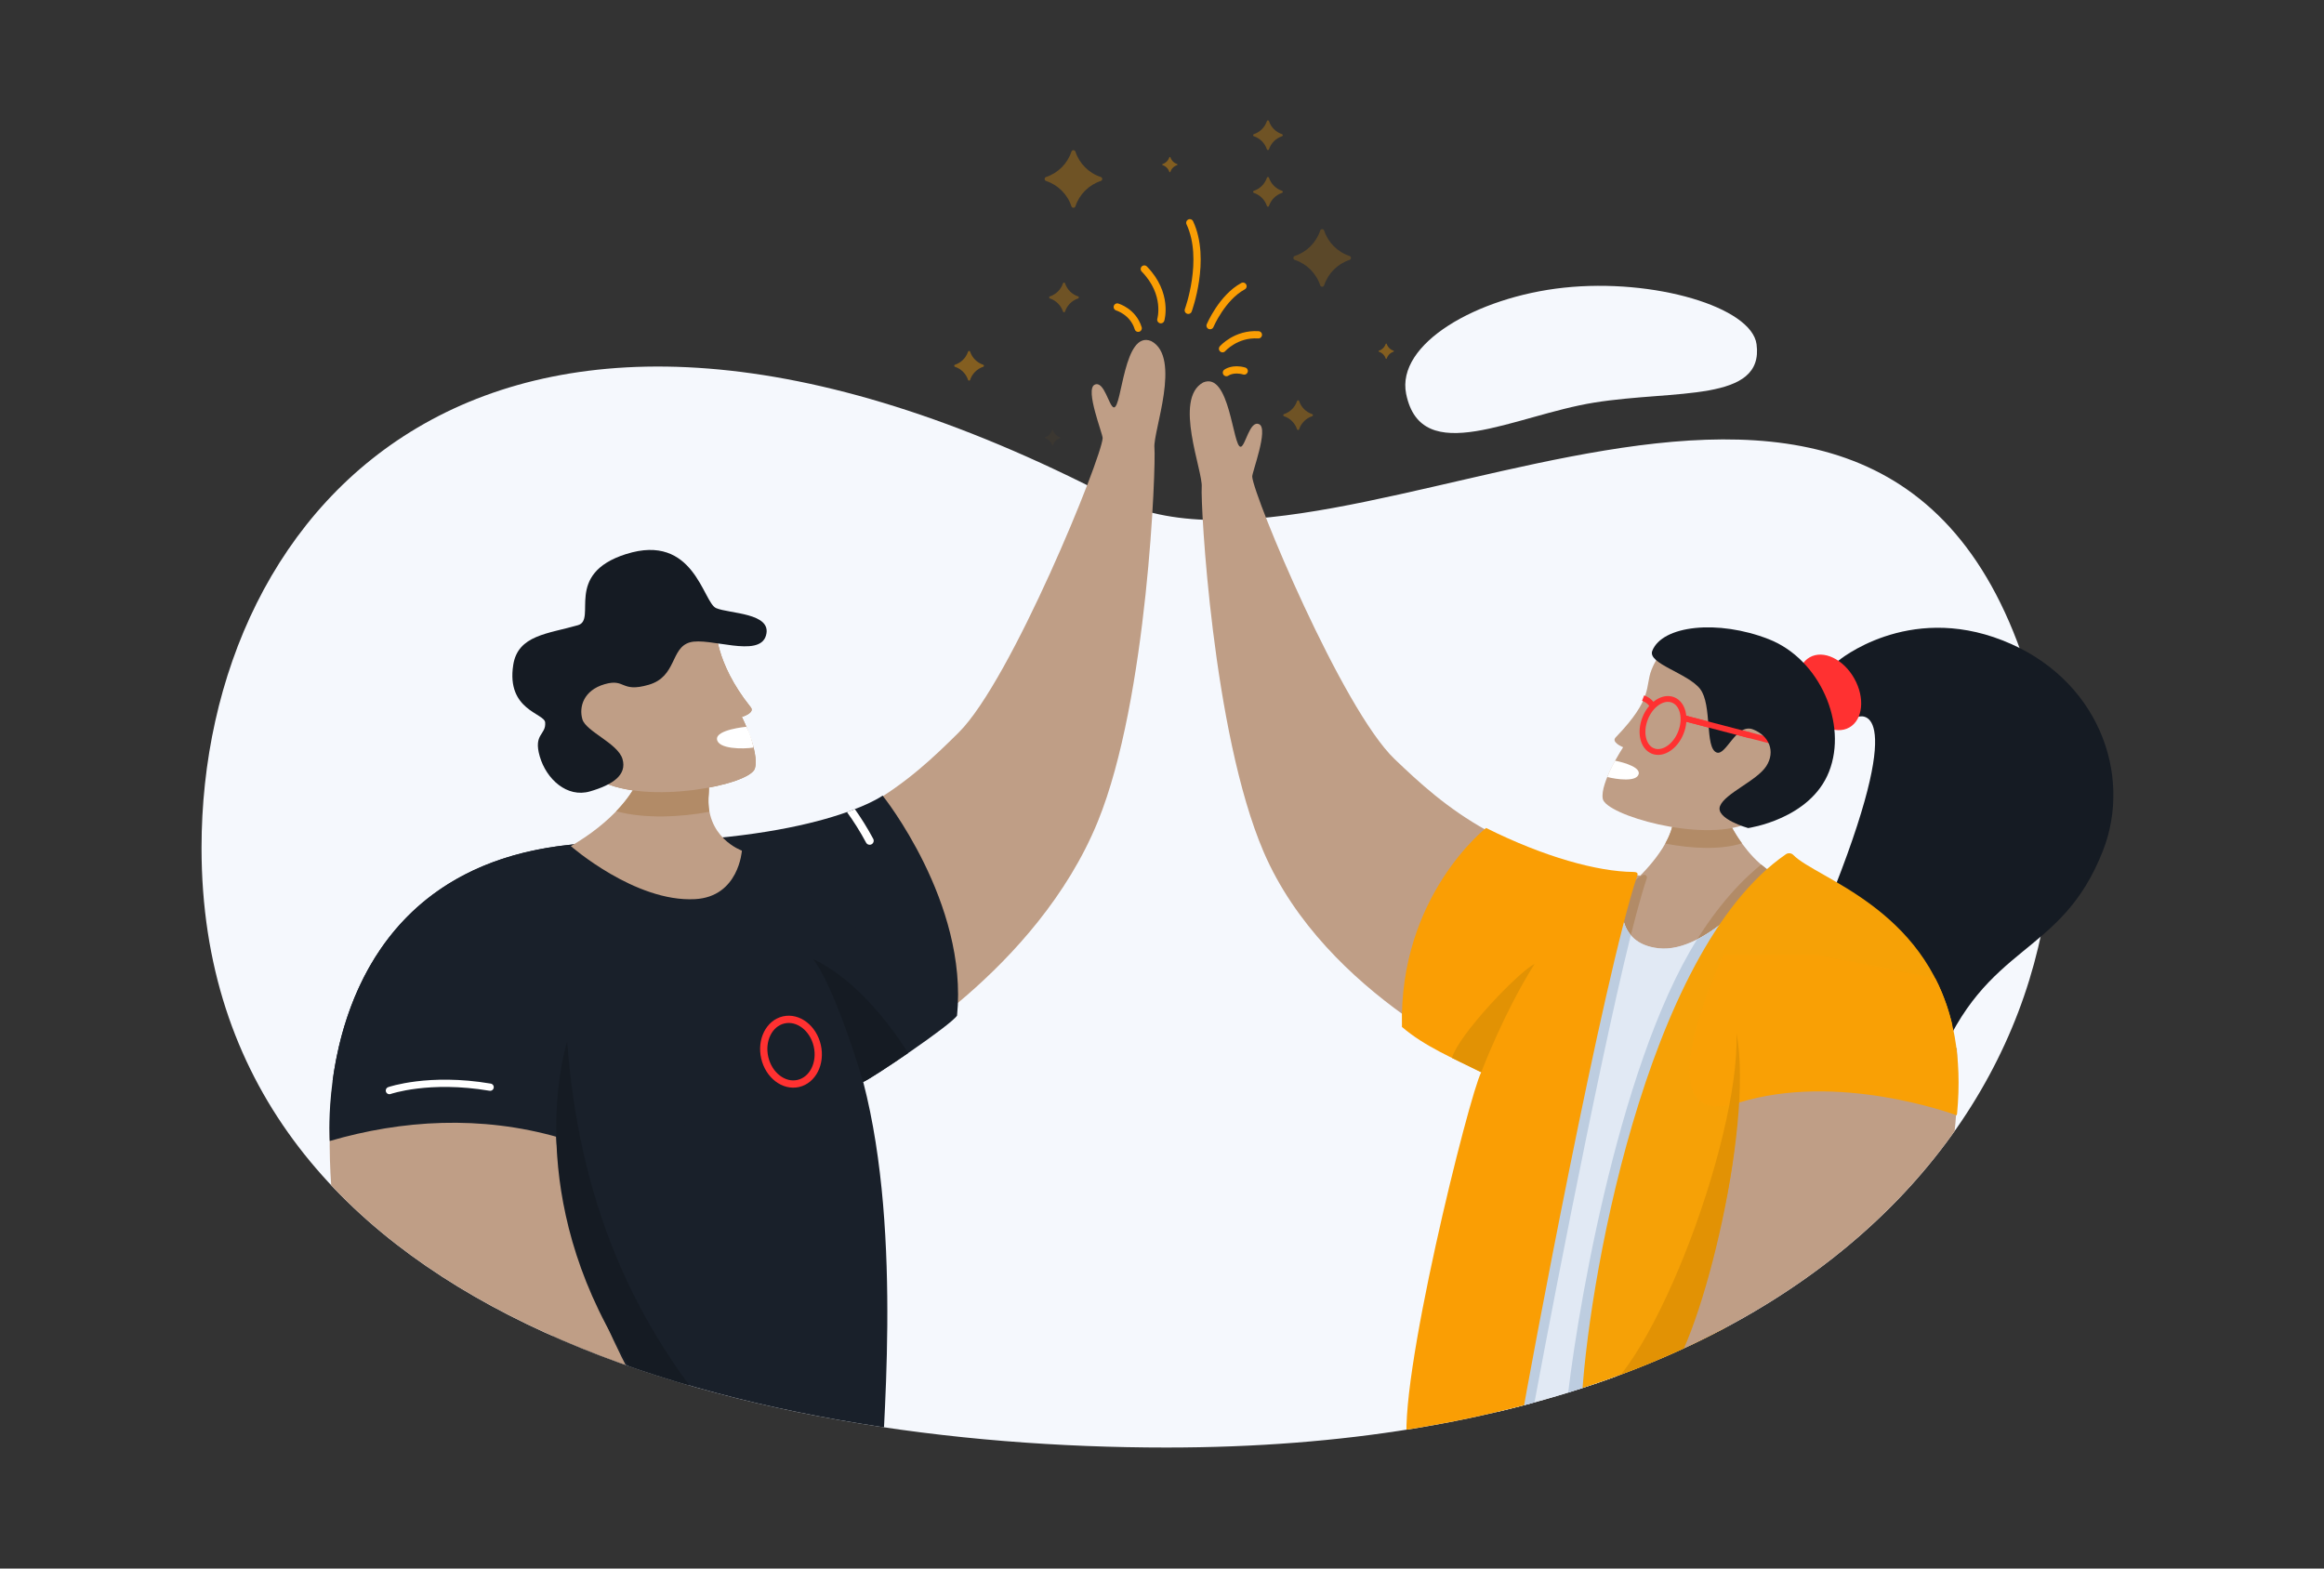 <?xml version="1.0" encoding="UTF-8"?>
<svg id="ilustracion" xmlns="http://www.w3.org/2000/svg" xmlns:xlink="http://www.w3.org/1999/xlink" viewBox="0 0 1600 1080">
  <rect x="0" y="0" width="1600" height="1080" fill="#333333" stroke="none"/>
  <defs>
    <style>
      .cls-1, .cls-2, .cls-3, .cls-4, .cls-5, .cls-6, .cls-7 {
        fill: none;
      }

      .cls-2, .cls-8 {
        opacity: .4;
      }

      .cls-9 {
        opacity: .1;
      }

      .cls-9, .cls-10, .cls-11, .cls-12, .cls-8 {
        fill: #fa9e04;
      }

      .cls-13 {
        fill: #f9a005;
      }

      .cls-14 {
        fill: #f5f8fd;
      }

      .cls-15 {
        fill: #f6a106;
      }

      .cls-16 {
        fill: #fff;
      }

      .cls-17 {
        fill: #ff3131;
      }

      .cls-18 {
        fill: #b28b67;
      }

      .cls-19 {
        fill: #bf9e86;
      }

      .cls-20 {
        fill: #bdcde0;
      }

      .cls-21 {
        fill: #d1d2d4;
      }

      .cls-22 {
        fill: #e1e9f4;
      }

      .cls-23 {
        fill: #e29204;
      }

      .cls-24 {
        fill: #151b23;
      }

      .cls-25 {
        fill: #19202a;
      }

      .cls-3, .cls-4 {
        stroke: #ff3131;
      }

      .cls-3, .cls-4, .cls-5, .cls-7 {
        stroke-miterlimit: 10;
      }

      .cls-3, .cls-5, .cls-7 {
        stroke-width: 5px;
      }

      .cls-11 {
        opacity: .2;
      }

      .cls-4 {
        stroke-width: 4px;
      }

      .cls-5 {
        stroke: #fff;
      }

      .cls-5, .cls-7 {
        stroke-linecap: round;
      }

      .cls-6 {
        clip-path: url(#clippath);
      }

      .cls-12 {
        opacity: .3;
      }

      .cls-7 {
        stroke: #fa9e04;
      }
    </style>
    <clipPath id="clippath">
      <path class="cls-1" d="m138.75,583.79c0-236.28,200.49-462.55,627.07-240.91,158.59,82.4,534.63-212.74,633.04,129.32,66.9,232.53-103.39,524.49-595.76,524.49-289.37,0-664.35-89.48-664.35-412.9Z"/>
    </clipPath>
  </defs>
  <path class="cls-14" d="m138.75,583.79c0-236.28,200.49-462.55,627.07-240.91,158.59,82.4,534.63-212.74,633.04,129.32,66.9,232.53-103.39,524.49-595.76,524.49-289.37,0-664.35-89.48-664.35-412.9Z"/>
  <path class="cls-19" d="m1122.32,609.43s23.96-20.17,29-40.35c5.04-20.17,31.52-20.17,31.52-20.17,0,0,13.87,42.87,44.13,55.48,30.26,12.61-39.09,46.65-39.09,46.65l-51.7,16.39-32.78-12.61,18.91-45.39Z"/>
  <path class="cls-18" d="m1199.26,580.65c-11.14-15.45-16.42-31.75-16.42-31.75,0,0-26.48,0-31.52,20.17-.99,3.97-2.73,7.95-4.86,11.76,18.06,3.5,38.2,4.5,52.8-.19Z"/>
  <path class="cls-19" d="m486.73,587.64c97.65-10.78,139.43-49.69,173.28-83.25,36.39-36.08,98.49-189.14,99.13-202.71.14-2.89-12.25-33.41-5.57-36.76,6.68-3.34,10.02,15.59,13.37,15.59,5.57,0,6.68-53.46,25.62-45.67,21.16,11.14,1.11,62.37,2.23,73.51,1.11,11.14-4.46,172.64-38.98,257.29-41.84,102.59-149.25,162.62-149.25,162.62l-119.82-140.62Z"/>
  <path class="cls-19" d="m1133.56,603.32c-95.73-8.87-139.69-48.36-173.39-80.63-36.23-34.68-97.21-181.24-98.06-194.51-.18-2.82,11.41-32.91,4.82-36.06-6.6-3.15-9.54,15.43-12.81,15.49-5.45.1-7.46-52.2-25.85-44.24-20.52,11.26-.02,61.05-.92,71.97-.9,10.92,7.32,168.85,42.56,251.08,42.7,99.66,160.51,149.81,160.51,149.81l103.15-132.9Z"/>
  <path class="cls-24" d="m1263.21,610.98c51.04-130.17,16.03-117.42,16.03-117.42l-13.66-38.55s47.33-39.88,113.07-14.1c65.74,25.77,89.84,92.11,69.13,144.93-29,73.95-80.55,62.03-114.26,148.01"/>
  <ellipse class="cls-17" cx="1259.6" cy="476.84" rx="19.54" ry="27.74" transform="translate(-71.92 679.41) rotate(-29.39)"/>
  <path class="cls-19" d="m1137.01,461.2c-4.63,11.81,1.39,19.43-24.44,46.28-3.94,3.55,4.9,7.02,4.9,7.02,0,0-16.07,24.53-14.01,35.54,2.06,11.01,67.21,30.18,99.09,17.18l30.74-49.14-20.69-28.51-65-43.09s-5.95,2.92-10.58,14.73Z"/>
  <ellipse class="cls-4" cx="1144.92" cy="499.5" rx="18.91" ry="13.24" transform="translate(261.96 1383.09) rotate(-68.59)"/>
  <path class="cls-4" d="m1137.78,486.43s-.75-3.51-6.54-5.8"/>
  <line class="cls-4" x1="1159.38" y1="494.49" x2="1221.32" y2="510.59"/>
  <path class="cls-24" d="m1206.98,502.26c10.96,4.3,15.56,15.12,9.07,25.23-6.49,10.1-28.42,18.72-31.86,27.49s19.35,15.17,19.35,15.17c0,0,42.82-5.98,55.71-38.87,12.9-32.89-6.38-77.39-41.46-91.15-35.08-13.75-73.38-9.53-80.25,8.01-3.44,8.77,24.57,15.39,32.96,26.26,8.38,10.88,3.09,40.49,11.3,43.71,6.58,2.58,13.44-20.46,25.18-15.86Z"/>
  <line class="cls-4" x1="1159.38" y1="494.49" x2="1204.97" y2="506.38"/>
  <path class="cls-16" d="m1112.01,523.77s17.41,3.28,16.19,9.07c-1.23,5.8-15.24,3.8-21.61,2.17,2.41-6.56,5.43-11.24,5.43-11.24Z"/>
  <path class="cls-14" d="m1209.33,237.01c-3.41-25.55-70.65-45.59-132.75-38.92-60.19,6.47-115.47,38.71-108.49,73.13,10.47,51.62,74.26,14.82,129.65,5.95,55.69-8.91,116.95,0,111.59-40.16Z"/>
  <g class="cls-6">
    <path class="cls-18" d="m1226.97,604.38c-5.33-2.22-10.14-5.39-14.47-9.09-20.3,16.49-37.35,38.84-51.67,64.32l27.05-8.58s69.35-34.04,39.09-46.65Z"/>
    <path class="cls-18" d="m1130.86,602.61c-.96.65-2.02,1.26-3.17,1.86-3.18,3.11-5.37,4.96-5.37,4.96l-18.91,45.39,15.31,5.89c5.33-22.72,10.46-42.2,15.03-55.95.58-1.73-1.37-3.17-2.89-2.15Z"/>
    <path class="cls-21" d="m1117.66,613.61l.25-1.03s-.1.37-.25,1.03Z"/>
    <path class="cls-21" d="m1141.86,652.93c-30.65-3.41-25.53-33.37-24.21-39.32l-78.94,327.05c29.58-7.14,56.79-15.69,81.81-25.53l94.47-308.85s-39.09,50.43-73.13,46.65Z"/>
    <path class="cls-22" d="m1117.66,613.61l.25-1.03s-.1.37-.25,1.03Z"/>
    <path class="cls-22" d="m1141.86,652.93c-30.65-3.41-25.53-33.37-24.21-39.32l-90.08,371.6c29.58-7.14,56.79-15.69,81.81-25.53l105.61-353.41s-39.09,50.43-73.13,46.65Z"/>
    <path class="cls-20" d="m1117.66,613.58l.24-1s-.1.36-.24,1Z"/>
    <path class="cls-20" d="m1054.3,977.75c4.51-26.76,45.08-239.96,68.46-333.85-8.8-10.38-6.02-26.23-5.1-30.33l-91.21,371.97,27.85-7.8Z"/>
    <path class="cls-10" d="m1019.78,738.28c-20.05-10.02-38.98-17.82-54.58-31.19-2.23-90.22,57.92-137,57.92-137,40.1,20.05,76.85,30.07,101.29,30.28,1.83.02,3.47.42,2.89,2.15-23.68,71.15-74.26,342.19-80.25,377.68-24.24,6.6-50.17,12.2-77.87,16.73-8.27-40.93,42.56-243.88,50.6-258.65Z"/>
    <path class="cls-20" d="m1168.38,646.86c-55.69,88.78-84.89,270.11-90.04,323.98,10.7-3.51,21.05-7.23,31.04-11.16l105.61-353.41s-21.56,27.82-46.61,40.58Z"/>
    <path class="cls-15" d="m1344.09,705.81c-18.87-81.01-93.77-101.01-109.44-117.12-1.37-1.41-3.55-1.59-5.17-.47-97.34,67.03-137.31,301.55-140.65,379.51,130.24-44.72,214.1-165.91,255.26-261.92Z"/>
    <path class="cls-19" d="m1187.99,669.13s37.87,111.49-41.52,282.87c-21.08,15.4,4.28,13.55,121.46-28.74,54.05-19.51,83.94-108.68,79.3-201.59l-159.24-52.54Z"/>
    <path class="cls-13" d="m1347.38,766.79c3.77-39.77-3.06-69.92-15-93.17l-81.46-16.27h-64.3s-59.26,123.57,10.42,101.9c67.94-21.12,146.19,7.25,150.06,8.69.15-.36.24-.75.28-1.14Z"/>
    <path class="cls-23" d="m1195.53,711.34c2.5,75.02-62.78,245.18-103.36,254.16.29.59,43.74-7.05,52.35-13.37,23.98-18.42,63.49-174.87,51.01-240.79Z"/>
    <path class="cls-23" d="m999.73,728.26c-.02.07-.03.13-.05.2,6.51,3.22,13.24,6.39,20.1,9.82,0,0,15.59-41.21,36.76-74.63-11.14,5.57-52.26,48.63-56.8,64.6Z"/>
    <path class="cls-18" d="m492.85,431.85s-.95,23.9,23.76,54.82c3.83,4.14-5.86,6.95-5.86,6.95,0,0,12.21,24.03,8.96,35.47-3.25,11.44-74.03,25.39-106.48,8.53l-27.74-54.97,24.66-28.15,82.7-22.65Z"/>
    <path class="cls-25" d="m594.3,744.97c6.67-2.89,60.15-38.98,64.6-45.67,7.8-77.97-51.24-151.48-51.24-151.48,0,0-44.55,32.33-185.22,32.33-149.99,0-185.47,104.26-193.47,164.25,8.24,12.02,17.27,23.4,27.02,34.18,41.51-8.08,73.27-5.94,116.66,6.48l11.14,182.66c61.64,27.94,151.06,50.71,222.76,62.37,0-38.98,15.59-178.21-12.25-285.13Z"/>
    <path class="cls-19" d="m396.01,690.59c-23.05,54.08-25.59,153.51,60.17,294.96,0,0-128.09-5.57-153.71-14.48-55.95-19.46-81.77-118.57-74.21-219.44l167.74-61.04Z"/>
    <path class="cls-25" d="m388.88,810.11c21.27-5.21,41.49-14.29,61.2-23.67,9.82-4.67,18.53-10.92,28.11-15.98,9.14-4.82,19.06-7.86,28.87-10.97,21.36-6.76,41.51-16.2,61.45-26.33,20.07-10.2,29.4-29.85,50.29-38.31,3.17-1.28,7.95-3.22,11.14-4.46-34.51-56.41-90.43-110.24-207.49-110.24-210.57,0-195.45,205.48-195.45,205.48,49.84-14.57,104-17.84,157.63-2.48l4.26,26.95Z"/>
    <path class="cls-5" d="m268.09,750.9s27.14-9.49,69.35-2.33"/>
    <path class="cls-19" d="m393,582.58s44.26,38.75,85.47,36.52c30.24-1.63,32.3-33.41,32.3-33.41,0,0-25.84-9.07-22.78-39.41,3.07-30.34-47-14.02-47-14.02-3.68,14.18-20.41,34.37-48,50.32Z"/>
    <path class="cls-18" d="m487.99,546.28c3.07-30.34-47-14.02-47-14.02-1.96,7.57-7.65,16.86-16.73,26.3,18.93,5.27,44.27,4.15,64.11.39-.65-3.89-.84-8.11-.38-12.66Z"/>
    <path class="cls-19" d="m492.85,431.85s-.95,23.9,23.76,54.82c3.83,4.14-5.86,6.95-5.86,6.95,0,0,12.21,24.03,8.96,35.47-3.25,11.44-74.03,25.39-106.48,8.53l-27.74-54.97,24.66-28.15,82.7-22.65Z"/>
    <path class="cls-24" d="m431.01,381.51c46.88-14.89,52.95,33.23,61.97,37.18,9.02,3.95,38.98,3.15,34.36,18.92-4.62,15.78-39.14.84-52.46,4.7-13.32,3.86-8.92,23.59-28.3,29.2-19.38,5.61-15.78-4.62-30.31-.41-14.53,4.21-17.78,15.65-15.33,24.13,2.46,8.48,24.48,16.54,27.64,27.44,3.16,10.9-6.69,17.69-22.43,22.25-15.74,4.56-29.99-8.38-34.55-24.12-4.56-15.74,4.47-14.6,3.72-23.4-.54-6.41-26.84-8.36-21.97-39.58,3.21-20.62,24-21.39,44.58-27.36,13.32-3.86-10.19-35.22,33.07-48.96Z"/>
    <path class="cls-16" d="m513.85,500.41s-21.01,1.91-20.22,8.64c.79,6.73,17.74,6.86,25.17,5.66-2.09-10.03-4.95-14.3-4.95-14.3Z"/>
    <ellipse class="cls-3" cx="544.57" cy="724.14" rx="18.55" ry="22.45" transform="translate(-148.42 140.44) rotate(-12.95)"/>
    <path class="cls-16" d="m596.27,580.19c.5.94,1.46,1.47,2.46,1.47.44,0,.9-.11,1.32-.33,1.35-.73,1.86-2.42,1.14-3.77-4.14-7.7-8.42-14.48-12.63-20.42-1.69.66-3.5,1.33-5.44,2.02,4.34,5.99,8.84,12.98,13.16,21.04Z"/>
    <path class="cls-24" d="m559.77,660.32c15.59,20.05,34.53,84.65,34.53,84.65,3.17-1.37,16.9-10.24,30.93-19.89-10.49-16.67-34.36-50.03-65.46-64.76Z"/>
    <path class="cls-24" d="m390.47,717.12s-28.96,89.1,26.73,194.92c47.16,89.61,69.06,101.36,69.06,101.36-3.41-6.21,23.35-14.89,20.05-21.16-73.51-80.19-107.87-169.68-115.84-275.11Z"/>
  </g>
  <path class="cls-7" d="m833.11,224.21s8.21-19.35,22.66-27.15"/>
  <path class="cls-7" d="m799.19,220.13s5.32-17.79-11.37-34.9"/>
  <path class="cls-7" d="m818.09,213.66s12.87-34.92,1.06-60.26"/>
  <path class="cls-7" d="m841.68,240.11s9.22-10.57,24.67-9.58"/>
  <path class="cls-7" d="m844.35,256.56s4.46-3.34,12.25-1.11"/>
  <path class="cls-7" d="m769.2,211.38s10.91,3.16,14.41,14.63"/>
  <g class="cls-2">
    <path class="cls-9" d="m724.28,296.37c-.72,2.19-2.45,3.92-4.64,4.64-.35.11-.35.61,0,.73,2.19.72,3.92,2.45,4.64,4.64.11.35.61.35.73,0,.72-2.19,2.45-3.92,4.64-4.64.35-.11.35-.61,0-.73-2.19-.72-3.92-2.45-4.64-4.64-.11-.35-.61-.35-.73,0Z"/>
  </g>
  <path class="cls-12" d="m872.23,83.36c-1.4,4.26-4.77,7.63-9.03,9.03-.67.22-.67,1.19,0,1.41,4.26,1.4,7.63,4.77,9.03,9.03.22.67,1.19.67,1.41,0,1.4-4.26,4.77-7.63,9.03-9.03.67-.22.67-1.19,0-1.41-4.26-1.4-7.63-4.77-9.03-9.03-.22-.67-1.19-.67-1.41,0Z"/>
  <path class="cls-12" d="m737.65,104.4c-2.71,8.24-9.23,14.76-17.47,17.47-1.31.43-1.31,2.31,0,2.74,8.24,2.71,14.76,9.23,17.47,17.47.43,1.31,2.31,1.31,2.74,0,2.71-8.24,9.23-14.76,17.47-17.47,1.31-.43,1.31-2.31,0-2.74-8.24-2.71-14.76-9.23-17.47-17.47-.43-1.31-2.31-1.31-2.74,0Z"/>
  <path class="cls-11" d="m908.9,158.76c-2.71,8.24-9.23,14.76-17.47,17.47-1.31.43-1.31,2.31,0,2.74,8.24,2.71,14.76,9.23,17.47,17.47.43,1.31,2.31,1.31,2.74,0,2.71-8.24,9.23-14.76,17.47-17.47,1.31-.43,1.31-2.31,0-2.74-8.24-2.71-14.76-9.23-17.47-17.47-.43-1.31-2.31-1.31-2.74,0Z"/>
  <path class="cls-12" d="m892.99,276.12c-1.4,4.26-4.77,7.63-9.03,9.03-.67.22-.67,1.19,0,1.41,4.26,1.4,7.63,4.77,9.03,9.03.22.67,1.19.67,1.41,0,1.4-4.26,4.77-7.63,9.03-9.03.67-.22.67-1.19,0-1.41-4.26-1.4-7.63-4.77-9.03-9.03-.22-.67-1.19-.67-1.41,0Z"/>
  <path class="cls-12" d="m731.83,195.06c-1.4,4.26-4.77,7.63-9.03,9.03-.67.22-.67,1.19,0,1.41,4.26,1.4,7.63,4.77,9.03,9.03.22.67,1.19.67,1.41,0,1.4-4.26,4.77-7.63,9.03-9.03.67-.22.67-1.19,0-1.41-4.26-1.4-7.63-4.77-9.03-9.03-.22-.67-1.19-.67-1.41,0Z"/>
  <path class="cls-8" d="m666.48,242.11c-1.4,4.26-4.77,7.63-9.03,9.03-.67.22-.67,1.19,0,1.41,4.26,1.4,7.63,4.77,9.03,9.03.22.67,1.19.67,1.41,0,1.4-4.26,4.77-7.63,9.03-9.03.67-.22.67-1.19,0-1.41-4.26-1.4-7.63-4.77-9.03-9.03-.22-.67-1.19-.67-1.41,0Z"/>
  <path class="cls-8" d="m954,236.82c-.72,2.19-2.45,3.92-4.64,4.64-.35.11-.35.61,0,.73,2.19.72,3.92,2.45,4.64,4.64.11.35.61.35.73,0,.72-2.19,2.45-3.92,4.64-4.64.35-.11.35-.61,0-.73-2.19-.72-3.92-2.45-4.64-4.64-.11-.35-.61-.35-.73,0Z"/>
  <path class="cls-8" d="m805.05,108.32c-.72,2.19-2.45,3.92-4.64,4.64-.35.11-.35.61,0,.73,2.19.72,3.92,2.45,4.64,4.64.11.35.61.35.73,0,.72-2.19,2.45-3.92,4.64-4.64.35-.11.35-.61,0-.73-2.19-.72-3.92-2.45-4.64-4.64-.11-.35-.61-.35-.73,0Z"/>
  <path class="cls-12" d="m872.23,122.36c-1.4,4.26-4.77,7.63-9.03,9.03-.67.22-.67,1.19,0,1.41,4.26,1.4,7.63,4.77,9.03,9.03.22.67,1.19.67,1.41,0,1.4-4.26,4.77-7.63,9.03-9.03.67-.22.67-1.19,0-1.41-4.26-1.4-7.63-4.77-9.03-9.03-.22-.67-1.19-.67-1.41,0Z"/>
</svg>